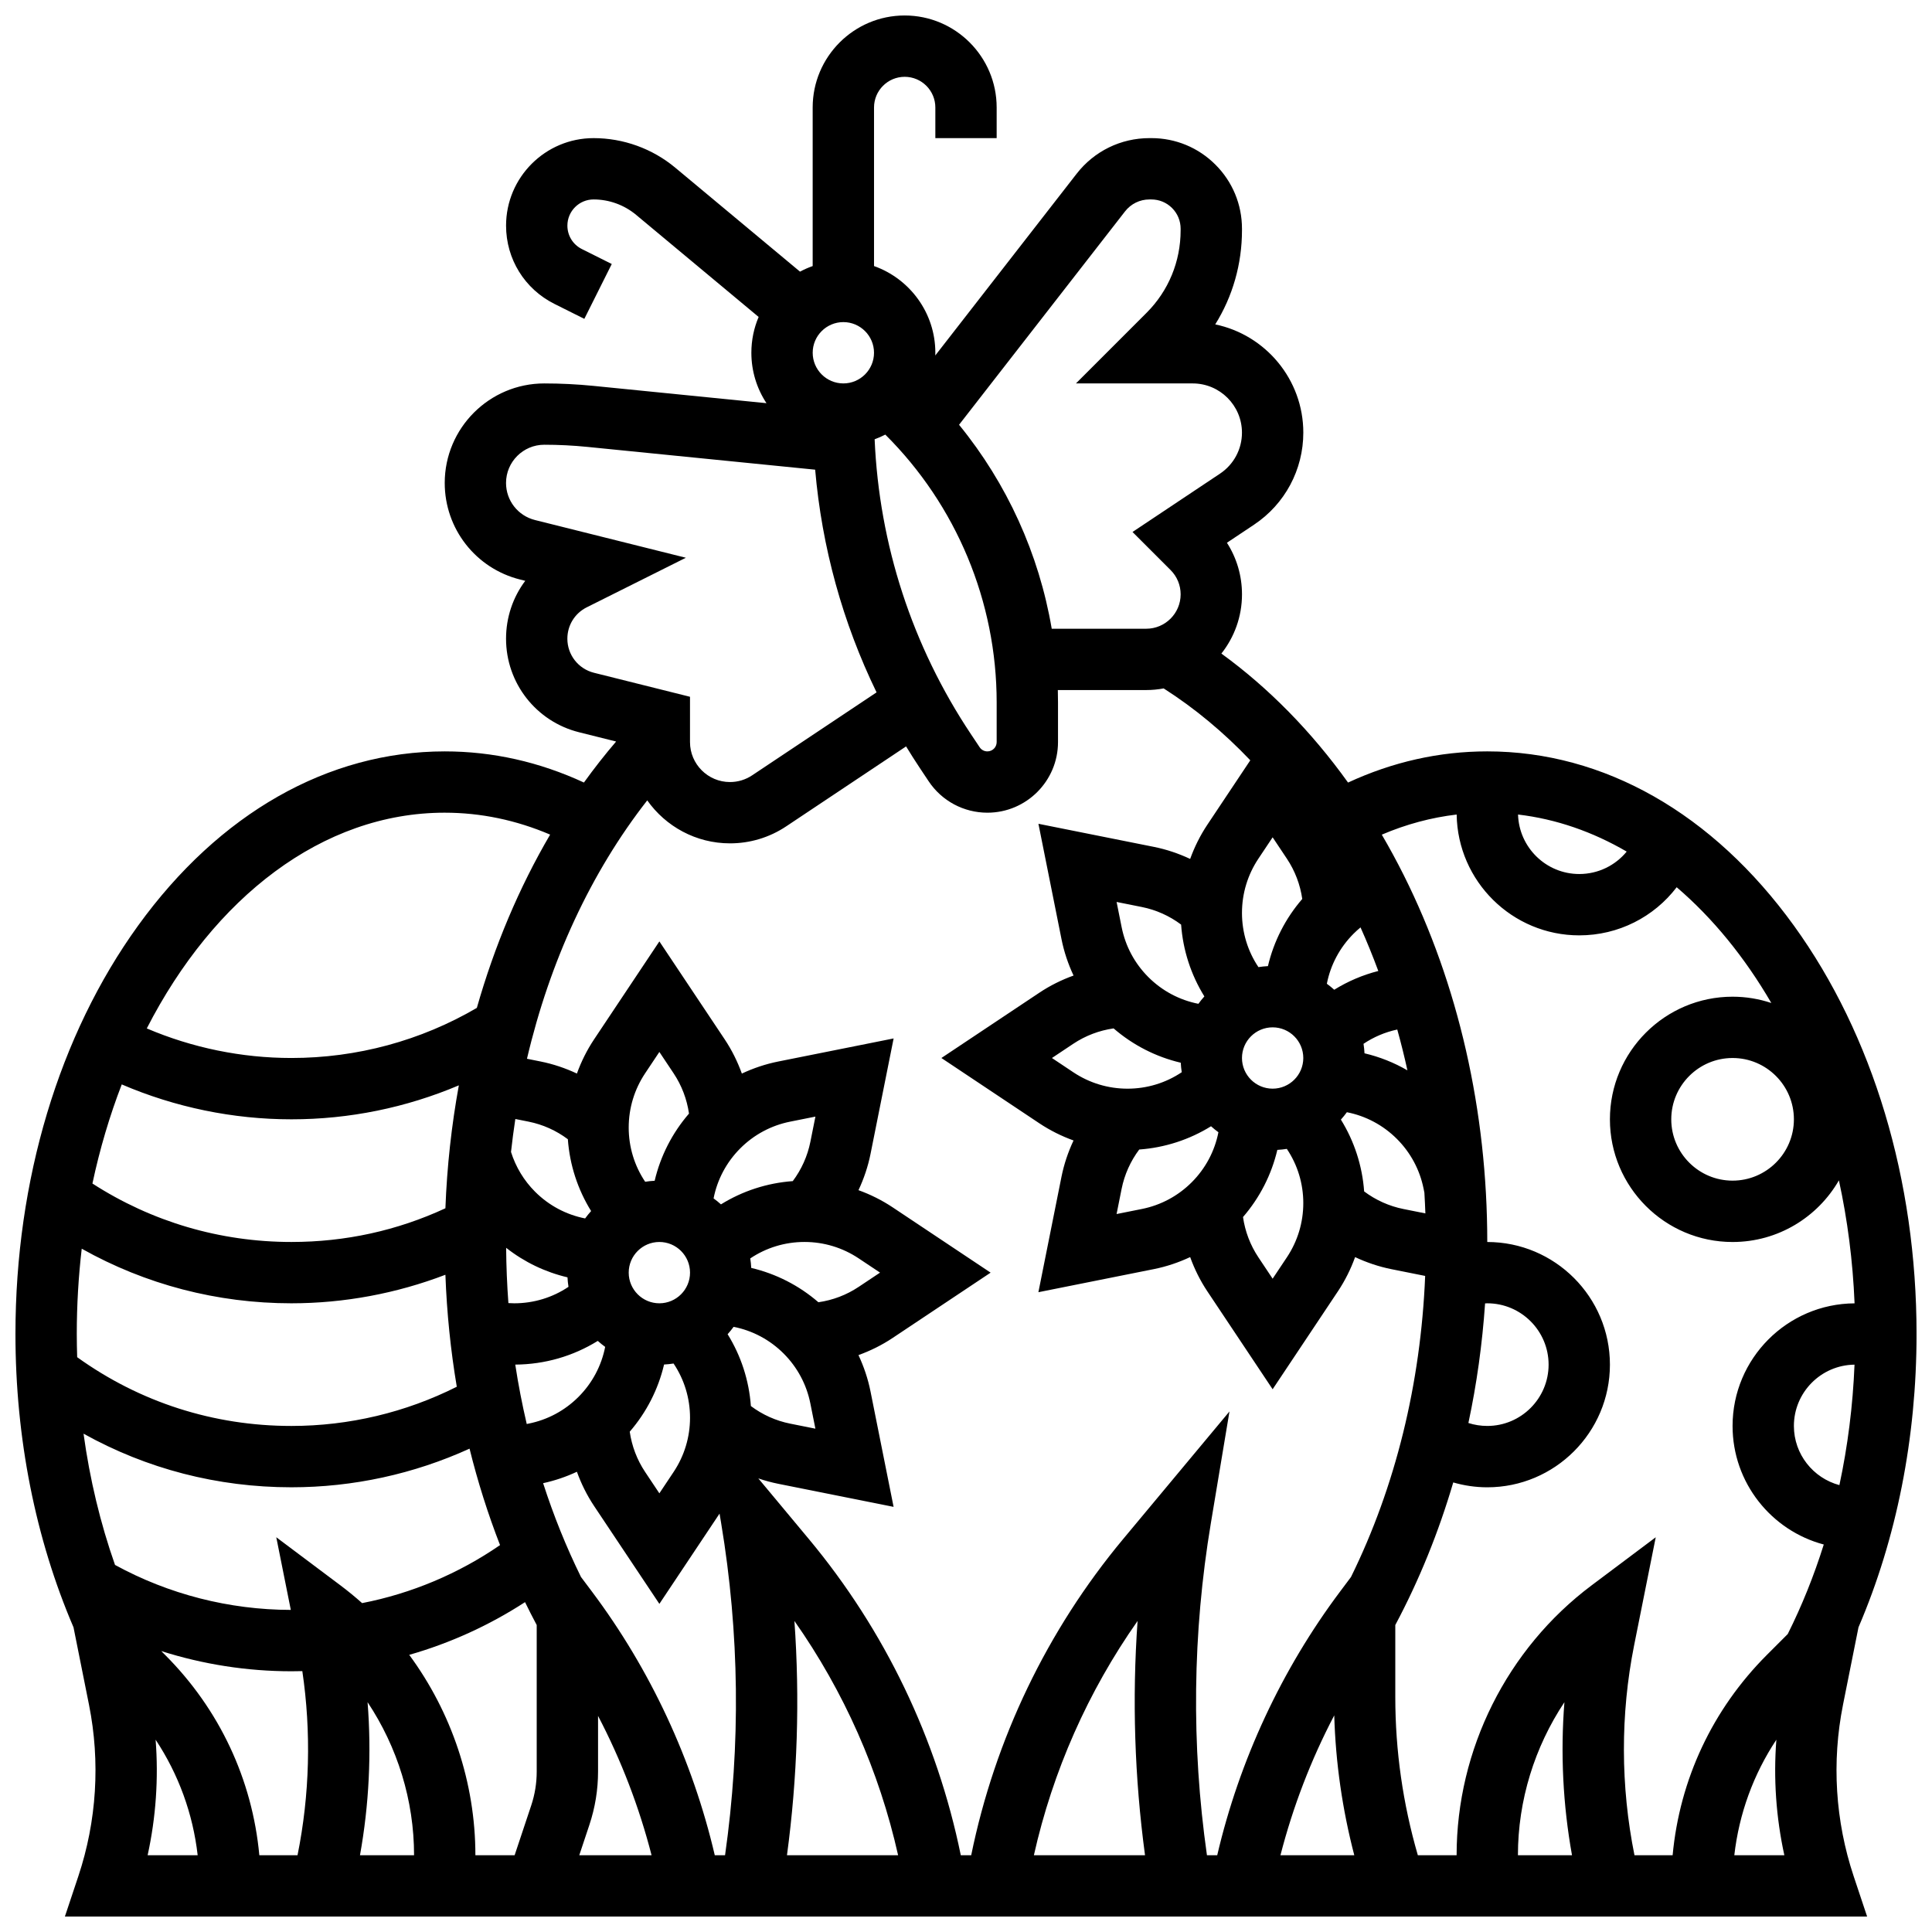 <?xml version="1.0" encoding="UTF-8"?>
<!-- Uploaded to: ICON Repo, www.svgrepo.com, Generator: ICON Repo Mixer Tools -->
<svg width="800px" height="800px" version="1.1" viewBox="144 144 512 512" xmlns="http://www.w3.org/2000/svg">
 <defs>
  <clipPath id="a">
   <path d="m148.09 148.09h503.81v503.81h-503.81z"/>
  </clipPath>
 </defs>
 <g clip-path="url(#a)">
  <path d="m632.41 595.8 4.109-20.547c10.09-23.516 15.387-50.148 15.387-77.738 0-40.766-11.535-79.184-32.48-108.18-21.52-29.801-50.387-46.211-81.281-46.211-12.695 0-25.074 2.781-36.898 8.262-9.734-13.57-21.051-25.094-33.566-34.184 3.414-4.32 5.461-9.77 5.461-15.691 0-4.922-1.395-9.629-3.992-13.676l7.195-4.797c8.168-5.445 13.047-14.559 13.047-24.379 0-14.113-10.031-25.93-23.34-28.691 4.613-7.402 7.086-15.98 7.086-24.945v-0.41c0-6.418-2.5-12.449-7.039-16.984-4.535-4.531-10.562-7.027-16.969-7.027h-0.016-0.492c-7.602 0.004-14.641 3.449-19.309 9.449l-37.453 48.152c0.008-0.238 0.016-0.477 0.016-0.715 0-10.594-6.793-19.625-16.25-22.98v-42.027c0-4.481 3.644-8.125 8.125-8.125 4.481 0 8.125 3.644 8.125 8.125v8.125h16.25v-8.125c0-13.441-10.938-24.379-24.379-24.379-13.441 0-24.379 10.938-24.379 24.379v42.027c-1.16 0.41-2.281 0.906-3.356 1.48l-33.047-27.539c-6.062-5.059-13.758-7.844-21.66-7.844-12.789 0-23.191 10.402-23.191 23.191 0 8.84 4.914 16.789 12.82 20.742l7.922 3.961 7.269-14.535-7.922-3.961c-2.367-1.184-3.836-3.562-3.836-6.207 0-3.828 3.113-6.941 6.941-6.941 4.109 0 8.105 1.449 11.262 4.078l32.477 27.062c-1.242 2.922-1.926 6.125-1.926 9.492 0 4.93 1.477 9.52 4.004 13.359l-45.855-4.586c-4.312-0.43-8.695-0.648-13.027-0.648-14.547 0-26.383 11.832-26.383 26.379 0 12.125 8.215 22.648 19.98 25.59l1.359 0.34c-3.254 4.332-5.09 9.668-5.09 15.344 0 11.746 7.961 21.941 19.355 24.789l9.816 2.453c-2.977 3.481-5.824 7.109-8.531 10.871-11.82-5.473-24.199-8.254-36.891-8.254-30.895 0-59.762 16.41-81.285 46.211-20.941 28.996-32.477 67.418-32.477 108.18 0 27.59 5.297 54.227 15.387 77.738l4.109 20.547c3.019 15.102 2.043 30.805-2.828 45.41l-3.566 10.695h477.61l-3.566-10.695c-4.871-14.609-5.848-30.312-2.828-45.41zm-0.949-58.227c-6.934-1.855-12.059-8.176-12.059-15.684 0-8.898 7.191-16.141 16.066-16.242-0.445 10.918-1.797 21.613-4.008 31.926zm-12.059-96.941c0 8.961-7.293 16.25-16.25 16.25-8.961 0-16.25-7.293-16.25-16.25 0-8.961 7.293-16.25 16.25-16.25 8.961-0.004 16.25 7.289 16.25 16.25zm-44.312-70.953c-3.019 3.688-7.574 5.945-12.566 5.945-8.797 0-15.965-7.031-16.227-15.766 10.109 1.191 19.785 4.578 28.793 9.82zm-36.945 119.71c8.961 0 16.25 7.293 16.25 16.25 0 8.961-7.293 16.25-16.25 16.25-1.723 0-3.406-0.266-5.004-0.781 2.207-10.316 3.676-20.914 4.422-31.695 0.191-0.004 0.387-0.023 0.582-0.023zm-48.758-26.547c0 5.125-1.504 10.09-4.344 14.352l-3.781 5.672-3.781-5.672c-2.148-3.223-3.523-6.863-4.07-10.664 4.457-5.156 7.555-11.246 9.098-17.801 0.852-0.043 1.691-0.133 2.516-0.262 2.836 4.227 4.363 9.191 4.363 14.375zm-16.25-76.922c0-5.125 1.504-10.09 4.344-14.352l3.781-5.672 3.781 5.672c2.148 3.223 3.523 6.863 4.07 10.664-4.457 5.156-7.555 11.246-9.098 17.801-0.852 0.043-1.691 0.133-2.516 0.262-2.836-4.223-4.363-9.191-4.363-14.375zm8.125 30.336c4.481 0 8.125 3.644 8.125 8.125s-3.644 8.125-8.125 8.125c-4.481 0-8.125-3.644-8.125-8.125s3.644-8.125 8.125-8.125zm-24.254-27.227c0.496 6.805 2.613 13.301 6.164 19.031-0.562 0.621-1.09 1.277-1.586 1.957-4.996-0.98-9.598-3.414-13.266-7.082-3.625-3.625-6.07-8.195-7.074-13.223l-1.336-6.684 6.684 1.336c3.793 0.758 7.34 2.359 10.414 4.664zm-17.895 27.504c5.156 4.457 11.246 7.555 17.801 9.098 0.043 0.852 0.133 1.691 0.262 2.516-4.223 2.832-9.191 4.363-14.375 4.363-5.125 0-10.09-1.504-14.352-4.344l-5.672-3.785 5.672-3.781c3.223-2.144 6.863-3.519 10.664-4.066zm2.129 42.52c0.762-3.797 2.363-7.344 4.664-10.418 6.805-0.496 13.301-2.613 19.031-6.164 0.621 0.562 1.277 1.09 1.957 1.586-0.98 4.996-3.414 9.598-7.082 13.266-3.625 3.625-8.195 6.07-13.223 7.074l-6.684 1.336zm64.273 0.684c-0.496-6.805-2.613-13.301-6.164-19.031 0.562-0.621 1.09-1.277 1.586-1.957 4.996 0.98 9.598 3.414 13.266 7.082 3.625 3.625 6.07 8.195 7.074 13.223l0.203 1.012c0.109 1.824 0.195 3.66 0.262 5.496l-5.809-1.16c-3.797-0.758-7.344-2.363-10.418-4.664zm0.094-36.602c-0.043-0.852-0.133-1.691-0.262-2.516 2.719-1.824 5.746-3.102 8.945-3.785 0.992 3.559 1.891 7.164 2.691 10.82-3.547-2.059-7.375-3.578-11.375-4.519zm-8.023-16.844c-0.621-0.562-1.277-1.09-1.957-1.586 0.98-4.996 3.414-9.598 7.082-13.266 0.59-0.59 1.207-1.145 1.844-1.672 1.688 3.758 3.254 7.617 4.711 11.551-4.125 1.051-8.055 2.727-11.68 4.973zm-22.246-60.805-11.379 17.07c-1.898 2.848-3.41 5.894-4.555 9.066-3.055-1.434-6.277-2.523-9.625-3.195l-30.586-6.117 6.117 30.586c0.672 3.356 1.758 6.578 3.191 9.633-3.176 1.148-6.223 2.652-9.066 4.551l-25.957 17.301 25.953 17.301c2.848 1.898 5.894 3.41 9.066 4.555-1.434 3.055-2.523 6.277-3.195 9.625l-6.117 30.586 30.586-6.117c3.356-0.672 6.578-1.758 9.633-3.191 1.148 3.176 2.652 6.223 4.547 9.066l17.309 25.961 17.301-25.953c1.898-2.848 3.41-5.894 4.555-9.066 3.055 1.434 6.277 2.523 9.625 3.195l8.941 1.789c-1.164 28.586-7.883 55.867-19.656 79.793l-2.887 3.852c-15.496 20.664-26.684 44.715-32.562 69.883h-2.723c-4.168-29.258-3.828-58.844 1.043-88.051l4.926-29.559-28.172 33.805c-20.148 24.18-33.988 53.027-40.273 83.805h-2.758c-6.289-30.777-20.125-59.625-40.273-83.805l-13.383-16.062c1.715 0.582 3.469 1.066 5.262 1.426l30.586 6.117-6.117-30.586c-0.672-3.356-1.758-6.578-3.191-9.633 3.176-1.148 6.223-2.652 9.066-4.551l25.957-17.301-25.953-17.301c-2.848-1.898-5.894-3.41-9.066-4.555 1.434-3.055 2.523-6.277 3.195-9.625l6.117-30.586-30.586 6.117c-3.356 0.672-6.578 1.758-9.633 3.191-1.148-3.176-2.652-6.223-4.547-9.066l-17.312-25.957-17.301 25.953c-1.898 2.848-3.41 5.894-4.555 9.066-3.055-1.434-6.277-2.523-9.625-3.195l-3.609-0.723c6.055-25.844 16.93-49.355 31.875-68.477 4.867 6.883 12.883 11.391 21.938 11.391 5.32 0 10.469-1.559 14.895-4.512l31.762-21.18c1.184 1.938 2.398 3.859 3.664 5.758l2.316 3.477c3.481 5.219 9.301 8.332 15.57 8.332 10.316 0 18.711-8.395 18.711-18.711v-10.516c0-1.094-0.016-2.188-0.047-3.277h23.438c1.578 0 3.117-0.152 4.613-0.43 8.254 5.266 15.938 11.672 22.953 19.047zm27.562 290.17h-19.566c3.301-12.828 8.09-25.309 14.254-37.062 0.363 12.539 2.152 24.945 5.312 37.062zm-55.457 0h-29.453c5-22.297 14.352-43.414 27.48-62.086-1.465 20.691-0.805 41.461 1.973 62.086zm-114.02 0c-5.879-25.168-17.062-49.223-32.562-69.883l-2.894-3.856c-3.91-7.941-7.258-16.254-10.035-24.859 3.113-0.676 6.109-1.695 8.953-3.027 1.148 3.176 2.652 6.223 4.547 9.066l17.309 25.945 15.949-23.922 0.414 2.484c4.867 29.203 5.211 58.789 1.043 88.051zm-92.012-40.562c7.91 11.895 12.32 26.023 12.32 40.562h-14.332c2.402-13.344 3.082-27.035 2.012-40.562zm-1.449-26.254c-1.84-1.637-3.75-3.207-5.731-4.695l-17.016-12.762 3.852 19.258c-16.328-0.027-32.367-4.141-46.586-11.918-3.883-11.031-6.684-22.703-8.344-34.785 16.75 9.328 35.5 14.207 55.09 14.207 16.34 0 32.461-3.519 47.207-10.238 2.172 8.766 4.871 17.305 8.082 25.559-11 7.578-23.477 12.828-36.555 15.375zm70.652-126.04c0-5.125 1.504-10.09 4.344-14.352l3.781-5.672 3.781 5.672c2.148 3.223 3.523 6.863 4.07 10.664-4.457 5.156-7.555 11.246-9.098 17.801-0.852 0.043-1.691 0.133-2.516 0.262-2.836-4.223-4.363-9.191-4.363-14.375zm16.25 76.922c0 5.125-1.504 10.09-4.344 14.352l-3.781 5.672-3.781-5.672c-2.148-3.223-3.523-6.863-4.07-10.664 4.457-5.156 7.555-11.246 9.098-17.801 0.852-0.043 1.691-0.133 2.516-0.262 2.836 4.227 4.363 9.191 4.363 14.375zm-16.25-38.461c0-4.481 3.644-8.125 8.125-8.125s8.125 3.644 8.125 8.125c0 4.481-3.644 8.125-8.125 8.125s-8.125-3.644-8.125-8.125zm-16.223 1.246c0.043 0.852 0.133 1.691 0.262 2.516-4.223 2.832-9.191 4.363-14.375 4.363-0.516 0-1.031-0.02-1.547-0.055-0.359-4.848-0.562-9.73-0.598-14.652 4.812 3.781 10.344 6.438 16.258 7.828zm-10.801 38.867c-1.207-5.172-2.231-10.418-3.039-15.742 7.828-0.051 15.348-2.242 21.867-6.281 0.621 0.562 1.277 1.09 1.957 1.586-0.98 4.996-3.414 9.598-7.082 13.266-3.625 3.625-8.195 6.07-13.223 7.074zm59.402-4.762c-0.496-6.805-2.613-13.301-6.164-19.031 0.562-0.621 1.09-1.277 1.586-1.957 4.996 0.98 9.598 3.414 13.266 7.082 3.625 3.625 6.07 8.195 7.074 13.223l1.336 6.684-6.684-1.336c-3.793-0.758-7.34-2.359-10.414-4.664zm17.895-27.504c-5.156-4.457-11.246-7.555-17.801-9.098-0.043-0.852-0.133-1.691-0.262-2.516 4.223-2.832 9.191-4.363 14.375-4.363 5.125 0 10.09 1.504 14.352 4.344l5.672 3.781-5.672 3.781c-3.223 2.152-6.863 3.523-10.664 4.07zm-2.129-42.52c-0.762 3.797-2.363 7.344-4.664 10.418-6.805 0.496-13.301 2.613-19.031 6.164-0.621-0.562-1.277-1.09-1.957-1.586 0.98-4.996 3.414-9.598 7.082-13.266 3.625-3.625 8.195-6.07 13.223-7.074l6.684-1.336zm-64.273-0.68c0.496 6.805 2.613 13.301 6.164 19.031-0.562 0.621-1.09 1.277-1.586 1.957-4.996-0.98-9.598-3.414-13.266-7.082-2.949-2.949-5.129-6.57-6.375-10.535 0.324-2.93 0.703-5.844 1.145-8.734l3.504 0.699c3.797 0.758 7.34 2.359 10.414 4.664zm-32.449 18.297c-12.797 5.922-26.5 8.93-40.809 8.93-18.895 0-37.016-5.352-52.734-15.492 1.961-9.191 4.574-17.984 7.773-26.262 14.125 6.062 29.496 9.25 44.961 9.25 15.352 0 30.414-3.09 44.371-9.004-1.938 10.602-3.141 21.5-3.562 32.578zm-40.809 25.18c13.957 0 27.848-2.598 40.809-7.562 0.371 10.059 1.383 19.973 3.016 29.676-13.523 6.809-28.559 10.391-43.824 10.391-20.629 0-40.172-6.289-56.777-18.223-0.062-2.047-0.105-4.098-0.105-6.152 0-7.695 0.453-15.242 1.312-22.598 16.906 9.492 35.883 14.469 55.57 14.469zm78.973 138.2c1.516-4.555 2.289-9.297 2.289-14.098v-14.758c6.129 11.711 10.895 24.145 14.184 36.926h-19.16zm54.328-54.016c13.125 18.672 22.477 39.789 27.48 62.086h-29.453c2.777-20.625 3.438-41.395 1.973-62.086zm12.969-344.21c4.481 0 8.125 3.644 8.125 8.125 0 4.481-3.644 8.125-8.125 8.125-4.481 0-8.125-3.644-8.125-8.125-0.004-4.477 3.644-8.125 8.125-8.125zm11.117 29.812c18.824 18.727 29.512 44.246 29.512 70.977v10.516c0 1.355-1.102 2.461-2.461 2.461-0.824 0-1.59-0.41-2.047-1.098l-2.316-3.473c-15.562-23.344-24.309-50.234-25.516-78.141 0.973-0.355 1.914-0.773 2.828-1.242zm63.523-59.141c1.566-2.016 3.934-3.176 6.484-3.176h0.492 0.004c2.07 0 4.019 0.805 5.488 2.269 1.465 1.465 2.273 3.414 2.273 5.488v0.41c0 8.285-3.207 16.059-9.035 21.883l-18.707 18.707h30.949c7.195 0 13.047 5.852 13.047 13.047 0 4.371-2.172 8.43-5.809 10.855l-23.195 15.465 10.086 10.086c1.719 1.719 2.668 4.008 2.668 6.441 0 5.023-4.086 9.113-9.113 9.113h-25.051c-3.375-19.836-11.84-38.465-24.559-54.051zm-147.78 113.23c0-3.547 1.969-6.734 5.141-8.32l26.266-13.133-39.988-9.996c-4.516-1.129-7.672-5.168-7.672-9.824 0-5.586 4.543-10.129 10.129-10.129 3.797 0 7.637 0.191 11.41 0.57l60.383 6.039c1.785 20.562 7.289 40.508 16.273 59.016l-32.969 21.984c-1.746 1.164-3.777 1.781-5.879 1.781-5.84 0-10.594-4.754-10.594-10.594v-12.004l-25.457-6.363c-4.144-1.039-7.043-4.75-7.043-9.027zm-32.504 46.109c9.547 0 18.91 1.957 27.938 5.809-8.215 14.02-14.746 29.488-19.422 45.922-14.867 8.695-31.789 13.277-49.145 13.277-13.184 0-26.285-2.699-38.324-7.836 17.738-34.613 46.52-57.172 78.953-57.172zm-78.73 276.29c2.199-10.043 2.914-20.371 2.117-30.621 6.074 9.168 9.887 19.609 11.145 30.621zm4.613-53.109-1-1c11.094 3.523 22.727 5.352 34.488 5.352 0.965 0 1.93-0.016 2.894-0.039 2.394 16.152 1.961 32.789-1.273 48.797h-10.121c-1.855-20.062-10.562-38.684-24.988-53.109zm64.711 0c10.848-3.098 21.203-7.812 30.691-13.969 1 2.043 2.031 4.066 3.094 6.066v38.844c0 3.051-0.488 6.066-1.453 8.961l-4.402 13.207h-10.395c0-19.234-6.316-37.879-17.535-53.109zm308.15 53.109h-14.332c0-14.539 4.41-28.668 12.32-40.562-1.07 13.527-0.391 27.219 2.012 40.562zm16.555 0c-3.691-18.273-3.746-37.379-0.094-55.637l5.727-28.633-17.016 12.762c-22.391 16.789-35.754 43.523-35.754 71.508h-10.273c-3.965-13.633-5.977-27.715-5.977-41.949v-19.066c6.324-11.863 11.461-24.531 15.359-37.785 2.898 0.836 5.922 1.289 9.016 1.289 17.922 0 32.504-14.582 32.504-32.504s-14.582-32.504-32.504-32.504c0-34.668-7.652-68.285-22.133-97.215-1.844-3.68-3.785-7.258-5.82-10.734 6.461-2.758 13.094-4.539 19.84-5.332 0.258 17.699 14.73 32.02 32.492 32.02 10.367 0 19.797-4.867 25.816-12.754 9.543 8.152 18.027 18.547 25.082 30.676-3.231-1.074-6.684-1.668-10.27-1.668-17.922 0-32.504 14.582-32.504 32.504s14.582 32.504 32.504 32.504c12.039 0 22.562-6.586 28.18-16.336 2.269 10.398 3.688 21.316 4.152 32.594-17.844 0.094-32.332 14.633-32.332 32.496 0 15.043 10.273 27.727 24.168 31.414-2.598 8.27-5.785 16.211-9.547 23.727l-5.512 5.512c-14.426 14.426-23.133 33.043-24.992 53.105zm26.457 0c1.258-11.012 5.07-21.453 11.145-30.621-0.797 10.246-0.082 20.578 2.117 30.621z"/>
 </g>
</svg>